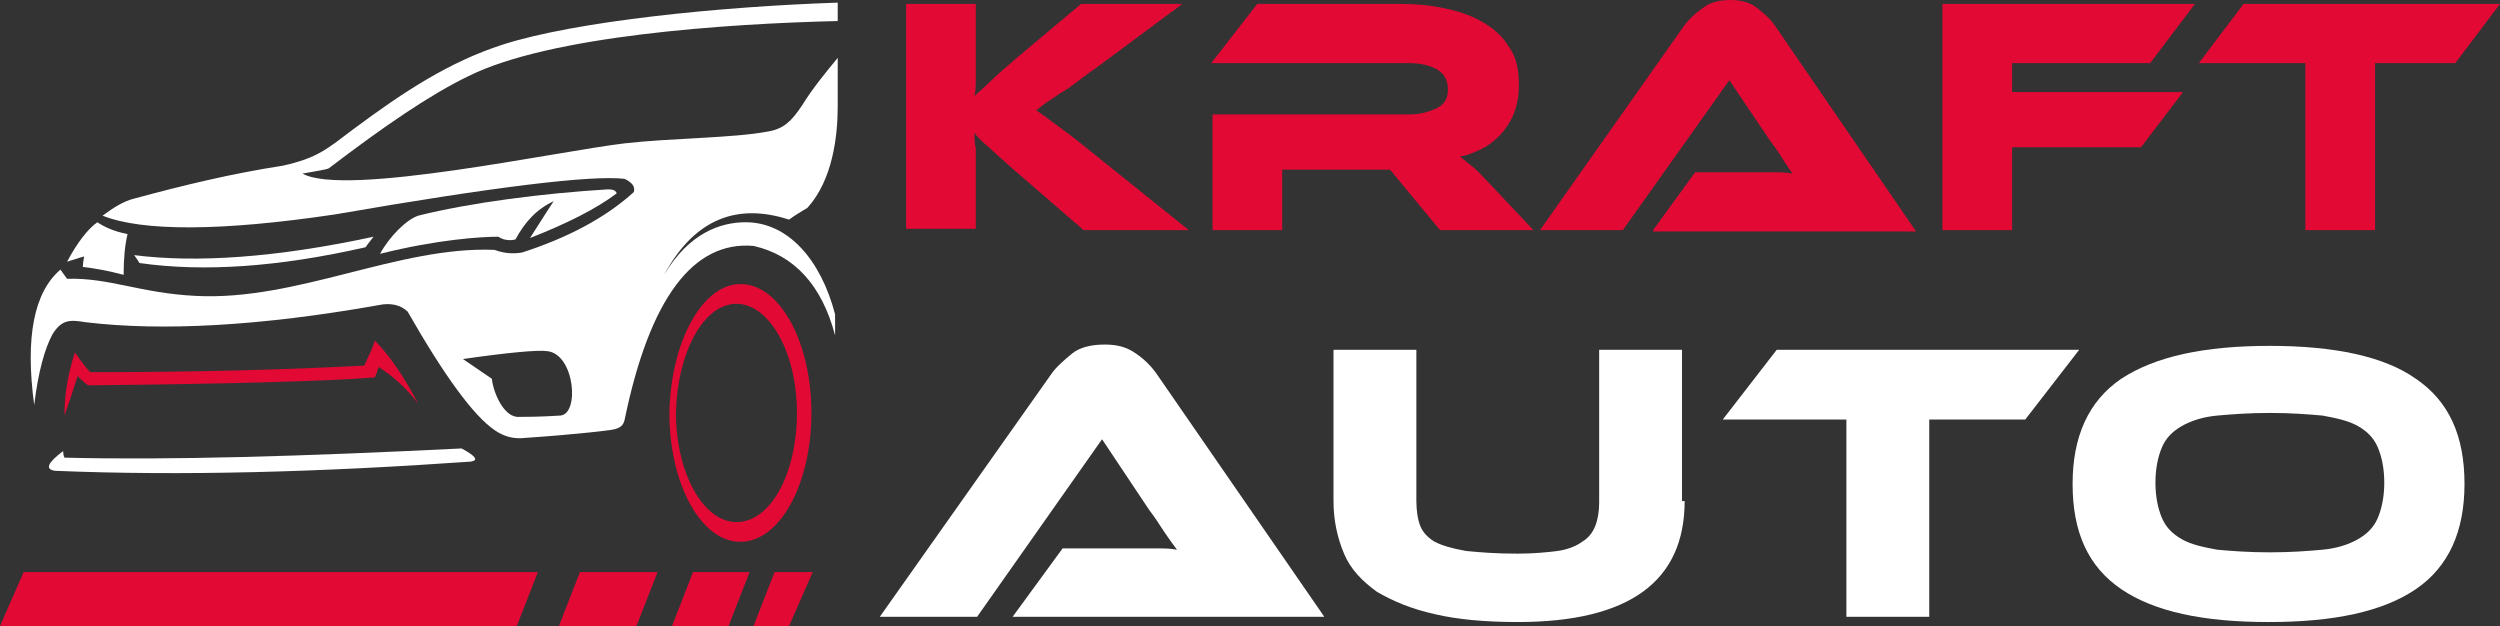 <?xml version="1.0" encoding="utf-8"?>
<!-- Generator: Adobe Illustrator 24.1.0, SVG Export Plug-In . SVG Version: 6.00 Build 0)  -->
<svg version="1.1" id="Layer_1" xmlns="http://www.w3.org/2000/svg" xmlns:xlink="http://www.w3.org/1999/xlink" x="0px" y="0px"
	 width="190.1px" height="47.6px" viewBox="0 0 190.1 47.6" style="enable-background:new 0 0 190.1 47.6;" xml:space="preserve">
<rect x="0" y="0" width="190.1" height="47.6" fill="#333333" stroke="none"/>
<style type="text/css">
	.st0{fill:#E20935;}
	.st1{fill:#FFFFFF;}
	.st2{fill-rule:evenodd;clip-rule:evenodd;fill:#E20935;}
	.st3{fill-rule:evenodd;clip-rule:evenodd;fill:#FFFFFF;}
</style>
<g>
	<path class="st0" d="M90.4,17.5h-8L77.2,13c-0.9-0.8-1.6-1.4-2-1.8c-0.5-0.4-0.9-0.8-1.1-1.1c0,0.4,0,0.8,0.1,1.2
		c0,0.4,0,0.8,0,1.2v4.9h-5.3V0.3h5.3v4c0,0.5,0,1.1,0,1.6c0,0.5,0,1-0.1,1.4c0.3-0.3,0.8-0.7,1.2-1.1c0.5-0.5,1.1-1,1.9-1.7l5-4.2
		h7.7l-6.6,4.9c-0.6,0.4-1.1,0.8-1.5,1.1c-0.4,0.3-0.8,0.6-1.2,0.8c-0.3,0.2-0.7,0.5-0.9,0.6C79.3,8,79,8.2,78.8,8.4
		c0.5,0.3,1.1,0.8,1.8,1.3c0.7,0.5,1.6,1.2,2.7,2.1L90.4,17.5z"/>
	<path class="st0" d="M116.6,17.5h-7.1l-3.8-4.6h-8.2v4.6h-5.3V8.7h15c0.8,0,1.5-0.2,2.1-0.5c0.6-0.3,0.8-0.8,0.8-1.4
		c0-0.7-0.3-1.2-0.8-1.5s-1.2-0.5-2.2-0.5h-15l3.5-4.5h11.1c1,0,2,0.1,3,0.3c1,0.2,2,0.5,2.9,1c0.9,0.5,1.6,1.1,2.1,1.9
		c0.6,0.8,0.8,1.8,0.8,3c0,0.7-0.1,1.3-0.3,1.9c-0.2,0.6-0.5,1.1-0.9,1.6c-0.4,0.5-0.9,0.9-1.4,1.2c-0.6,0.3-1.2,0.6-1.9,0.7
		c0.3,0.2,0.6,0.5,1,0.8c0.4,0.3,0.8,0.8,1.4,1.4L116.6,17.5z"/>
	<path class="st0" d="M125.7,17.5l3.2-4.4h4.3c0.5,0,1.1,0,1.6,0s1,0,1.5,0.1c-0.2-0.3-0.5-0.7-0.8-1.2c-0.3-0.5-0.6-0.9-0.9-1.3
		l-3.1-4.6l-8.1,11.4h-6.3l11-15.6c0.4-0.5,0.8-0.9,1.4-1.3c0.5-0.4,1.2-0.6,2.1-0.6c0.8,0,1.5,0.2,2,0.6c0.5,0.4,1,0.8,1.4,1.4
		l10.7,15.6H125.7z"/>
	<path class="st0" d="M166.9,0.3l-3.4,4.5H153V7h13l-3.2,4.2H153v6.3h-5.3V0.3H166.9z"/>
	<path class="st0" d="M190.1,0.3l-3.4,4.5h-6.1v12.7h-5.3V4.8h-8.1l3.4-4.5H190.1z"/>
	<path class="st1" d="M77,46.9l3.8-5.2h5.1c0.6,0,1.2,0,1.9,0c0.7,0,1.2,0,1.7,0.1c-0.3-0.4-0.6-0.8-1-1.4c-0.4-0.6-0.7-1.1-1.1-1.6
		l-3.6-5.4l-9.5,13.5h-7.4l13-18.4c0.4-0.6,1-1.1,1.6-1.6c0.6-0.5,1.5-0.7,2.5-0.7c1,0,1.7,0.2,2.4,0.7c0.6,0.4,1.2,1,1.6,1.6
		l12.7,18.4H77z"/>
	<path class="st1" d="M128.1,38.1c0,6.1-4.2,9.2-12.7,9.2c-2.5,0-4.6-0.2-6.3-0.6c-1.8-0.4-3.2-1-4.4-1.7c-1.1-0.8-2-1.7-2.5-2.9
		s-0.8-2.5-0.8-4V26.6h6.3v11.5c0,0.7,0.1,1.4,0.3,1.9c0.2,0.5,0.6,0.9,1.1,1.2c0.6,0.3,1.3,0.5,2.4,0.7c1,0.1,2.3,0.2,3.9,0.2
		c1.2,0,2.2-0.1,3-0.2c0.8-0.1,1.5-0.4,1.9-0.7c0.5-0.3,0.8-0.7,1-1.2c0.2-0.5,0.3-1.1,0.3-1.8V26.6h6.3V38.1z"/>
	<path class="st1" d="M158.1,26.6l-4.1,5.3h-7.3v15h-6.3v-15H131l4.1-5.3H158.1z"/>
	<path class="st1" d="M172.6,26.3c4.9,0,8.7,0.8,11.1,2.5c2.5,1.7,3.7,4.3,3.7,8c0,3.6-1.2,6.3-3.7,8c-2.5,1.7-6.2,2.5-11.2,2.5
		c-5,0-8.7-0.8-11.2-2.5c-2.5-1.7-3.7-4.3-3.7-8c0-3.6,1.2-6.3,3.7-8C163.9,27.1,167.6,26.3,172.6,26.3z M172.6,42
		c1.6,0,2.9-0.1,4-0.2c1.1-0.1,2-0.4,2.7-0.8c0.7-0.4,1.2-0.9,1.5-1.6c0.3-0.7,0.5-1.6,0.5-2.7c0-1.1-0.2-2-0.5-2.7
		c-0.3-0.7-0.8-1.2-1.5-1.6c-0.7-0.4-1.6-0.6-2.7-0.8c-1.1-0.1-2.4-0.2-4-0.2c-1.6,0-2.9,0.1-4,0.2c-1.1,0.1-2,0.4-2.7,0.8
		c-0.7,0.4-1.2,0.9-1.5,1.6c-0.3,0.7-0.5,1.6-0.5,2.7c0,1.1,0.2,2,0.5,2.7c0.3,0.7,0.8,1.2,1.5,1.6c0.7,0.4,1.6,0.6,2.7,0.8
		C169.7,41.9,171,42,172.6,42z"/>
</g>
<g>
	<path class="st2" d="M58.9,43.5h2.9L60,47.6h-2.7L58.9,43.5z M52.7,43.5H57l-1.6,4.1h-4.3L52.7,43.5z M44.1,43.5H50l-1.6,4.1h-5.9
		L44.1,43.5z M1.8,43.5h39.1l-1.6,4.1H0L1.8,43.5z"/>
	<path class="st3" d="M56.7,16.9c-1.9,0-4.3,0.8-6.2,4c2.1-3.9,5.2-5.6,9.5-4.2c0.4-0.3,0.9-0.6,1.4-0.9c1.9-2.1,2.3-5.4,2.3-7.7
		V4.4c-0.9,1.1-1.9,2.3-2.7,3.6c-0.8,1.2-1.4,1.8-2.6,2c-2.6,0.5-7.4,0.5-10.9,0.9c-5.1,0.6-21.3,4.1-24.5,2.3
		c1.1-0.2,1.8-0.3,2-0.4c4.2-3.2,7.7-5.6,10.6-7c6.2-3.1,19.7-4,28.1-4.2V0.2c-8.9,0.3-19.9,1.4-25.5,3.2c-4,1.3-7.4,3.5-11.3,6.4
		c-2,1.5-2.7,2.2-5.4,2.8c-3.9,0.6-7.6,1.5-11.3,2.5c-0.8,0.2-1.6,0.7-2.4,1.3c3,1.2,9,1.2,17.7-0.1c12.1-2.1,19.5-3,22-2.7
		c0.6,0.3,0.8,0.6,0.7,1c-2.2,2-5.1,3.5-8.5,4.6c-0.6,0.1-1.3,0.1-2.1-0.2c-7.3-0.3-15,3.9-22.7,3.5c-4.2-0.2-6.6-1.4-9.8-1.3
		c-0.3-0.4-0.5-0.7-0.5-0.7c-2,1.7-2.7,5.1-2,10.3c0.3-2.5,0.8-4.3,1.4-5.4c0.7-1.1,1.3-1.1,2.5-0.9c5.8,0.7,13.3,0.3,22.3-1.3
		c0.9-0.2,1.7,0,2.2,0.5c2.8,4.9,5,7.9,6.6,9c0.7,0.5,1.5,0.7,2.3,0.6c4.4-0.3,6.5-0.6,6.5-0.6c0.7-0.1,1-0.3,1.1-0.8
		c1.9-9.2,5.2-13.6,9.8-13.2c3.1,0.7,5.2,3,6.2,6.8v-1.6C62.4,19.7,59.9,16.9,56.7,16.9z M42.6,31.6c-1.6,0.1-2.6,0.1-3.1,0.1
		c-1.2,0.1-2-1.9-2.1-2.9c-1.9-1.3-2.2-1.5-2.2-1.5c3.5-0.5,5.7-0.7,6.4-0.6C43.7,26.9,44.1,31.5,42.6,31.6z"/>
	<path class="st3" d="M9.7,17.8c-0.2,0.8-0.3,1.9-0.3,3.1c-1.1-0.3-2.2-0.5-3.1-0.6c0,0,0-0.3,0.1-0.8c0,0-0.4,0.1-1.3,0.4
		c0.8-1.5,1.6-2.5,2.3-3C8,17.3,8.7,17.6,9.7,17.8"/>
	<path class="st3" d="M37.9,18c0.4,0.3,1,0.3,1.3,0.2c0.7-1.3,1.6-2.3,2.9-2.9c0,0-0.6,0.9-1.8,2.8c2.8-1.1,5-2.2,6.6-3.4
		c-0.1-0.2-0.2-0.3-0.7-0.3c-4.9,0.3-10.4,1-14.4,2c-0.9,0.3-2.2,1.6-2.9,2.9C33.3,18.2,36.6,18,37.9,18"/>
	<path class="st3" d="M28.4,18c-0.4,0.5-0.6,0.8-0.6,0.8c-6.6,1.5-12.3,1.9-17.2,1.2c0,0-0.1-0.2-0.4-0.6C14.9,20,21,19.6,28.4,18"
		/>
	<path class="st3" d="M35.1,34.1c1.1,0.6,1.3,0.9,0.7,1c-11.4,0.8-22,1.1-31.6,0.7c-0.8-0.1-0.6-0.6,0.6-1.5c0,0.3,0.1,0.5,0.1,0.5
		C12.9,35,23,34.7,35.1,34.1"/>
	<path class="st2" d="M56,23.1c2.5,0,4.6,3.7,4.6,8.3c0,4.6-2,8.3-4.6,8.3c-2.5,0-4.6-3.7-4.6-8.3C51.5,26.8,53.5,23.1,56,23.1
		 M56.3,21.6c3,0,5.4,4.4,5.4,9.8c0,5.4-2.4,9.8-5.4,9.8c-3,0-5.4-4.4-5.4-9.8C51,26,53.4,21.6,56.3,21.6z"/>
	<path class="st2" d="M28.8,27.9c0.7,0.5,1.8,1.2,3,2.8c-1.1-2.1-2.2-3.7-3.3-4.8c-0.2,0.7-0.5,1.2-0.8,1.9
		c-5.7,0.3-12.6,0.5-20.8,0.5c-0.1,0-0.5-0.5-1.2-1.5c-0.5,1.5-0.8,3.1-0.8,4.8c0.7-2,1-3,1-3c0.5,0.5,0.8,0.7,0.8,0.7
		c10.3-0.1,18-0.3,21.8-0.6C28.6,28.5,28.7,28.2,28.8,27.9"/>
</g>
</svg>
